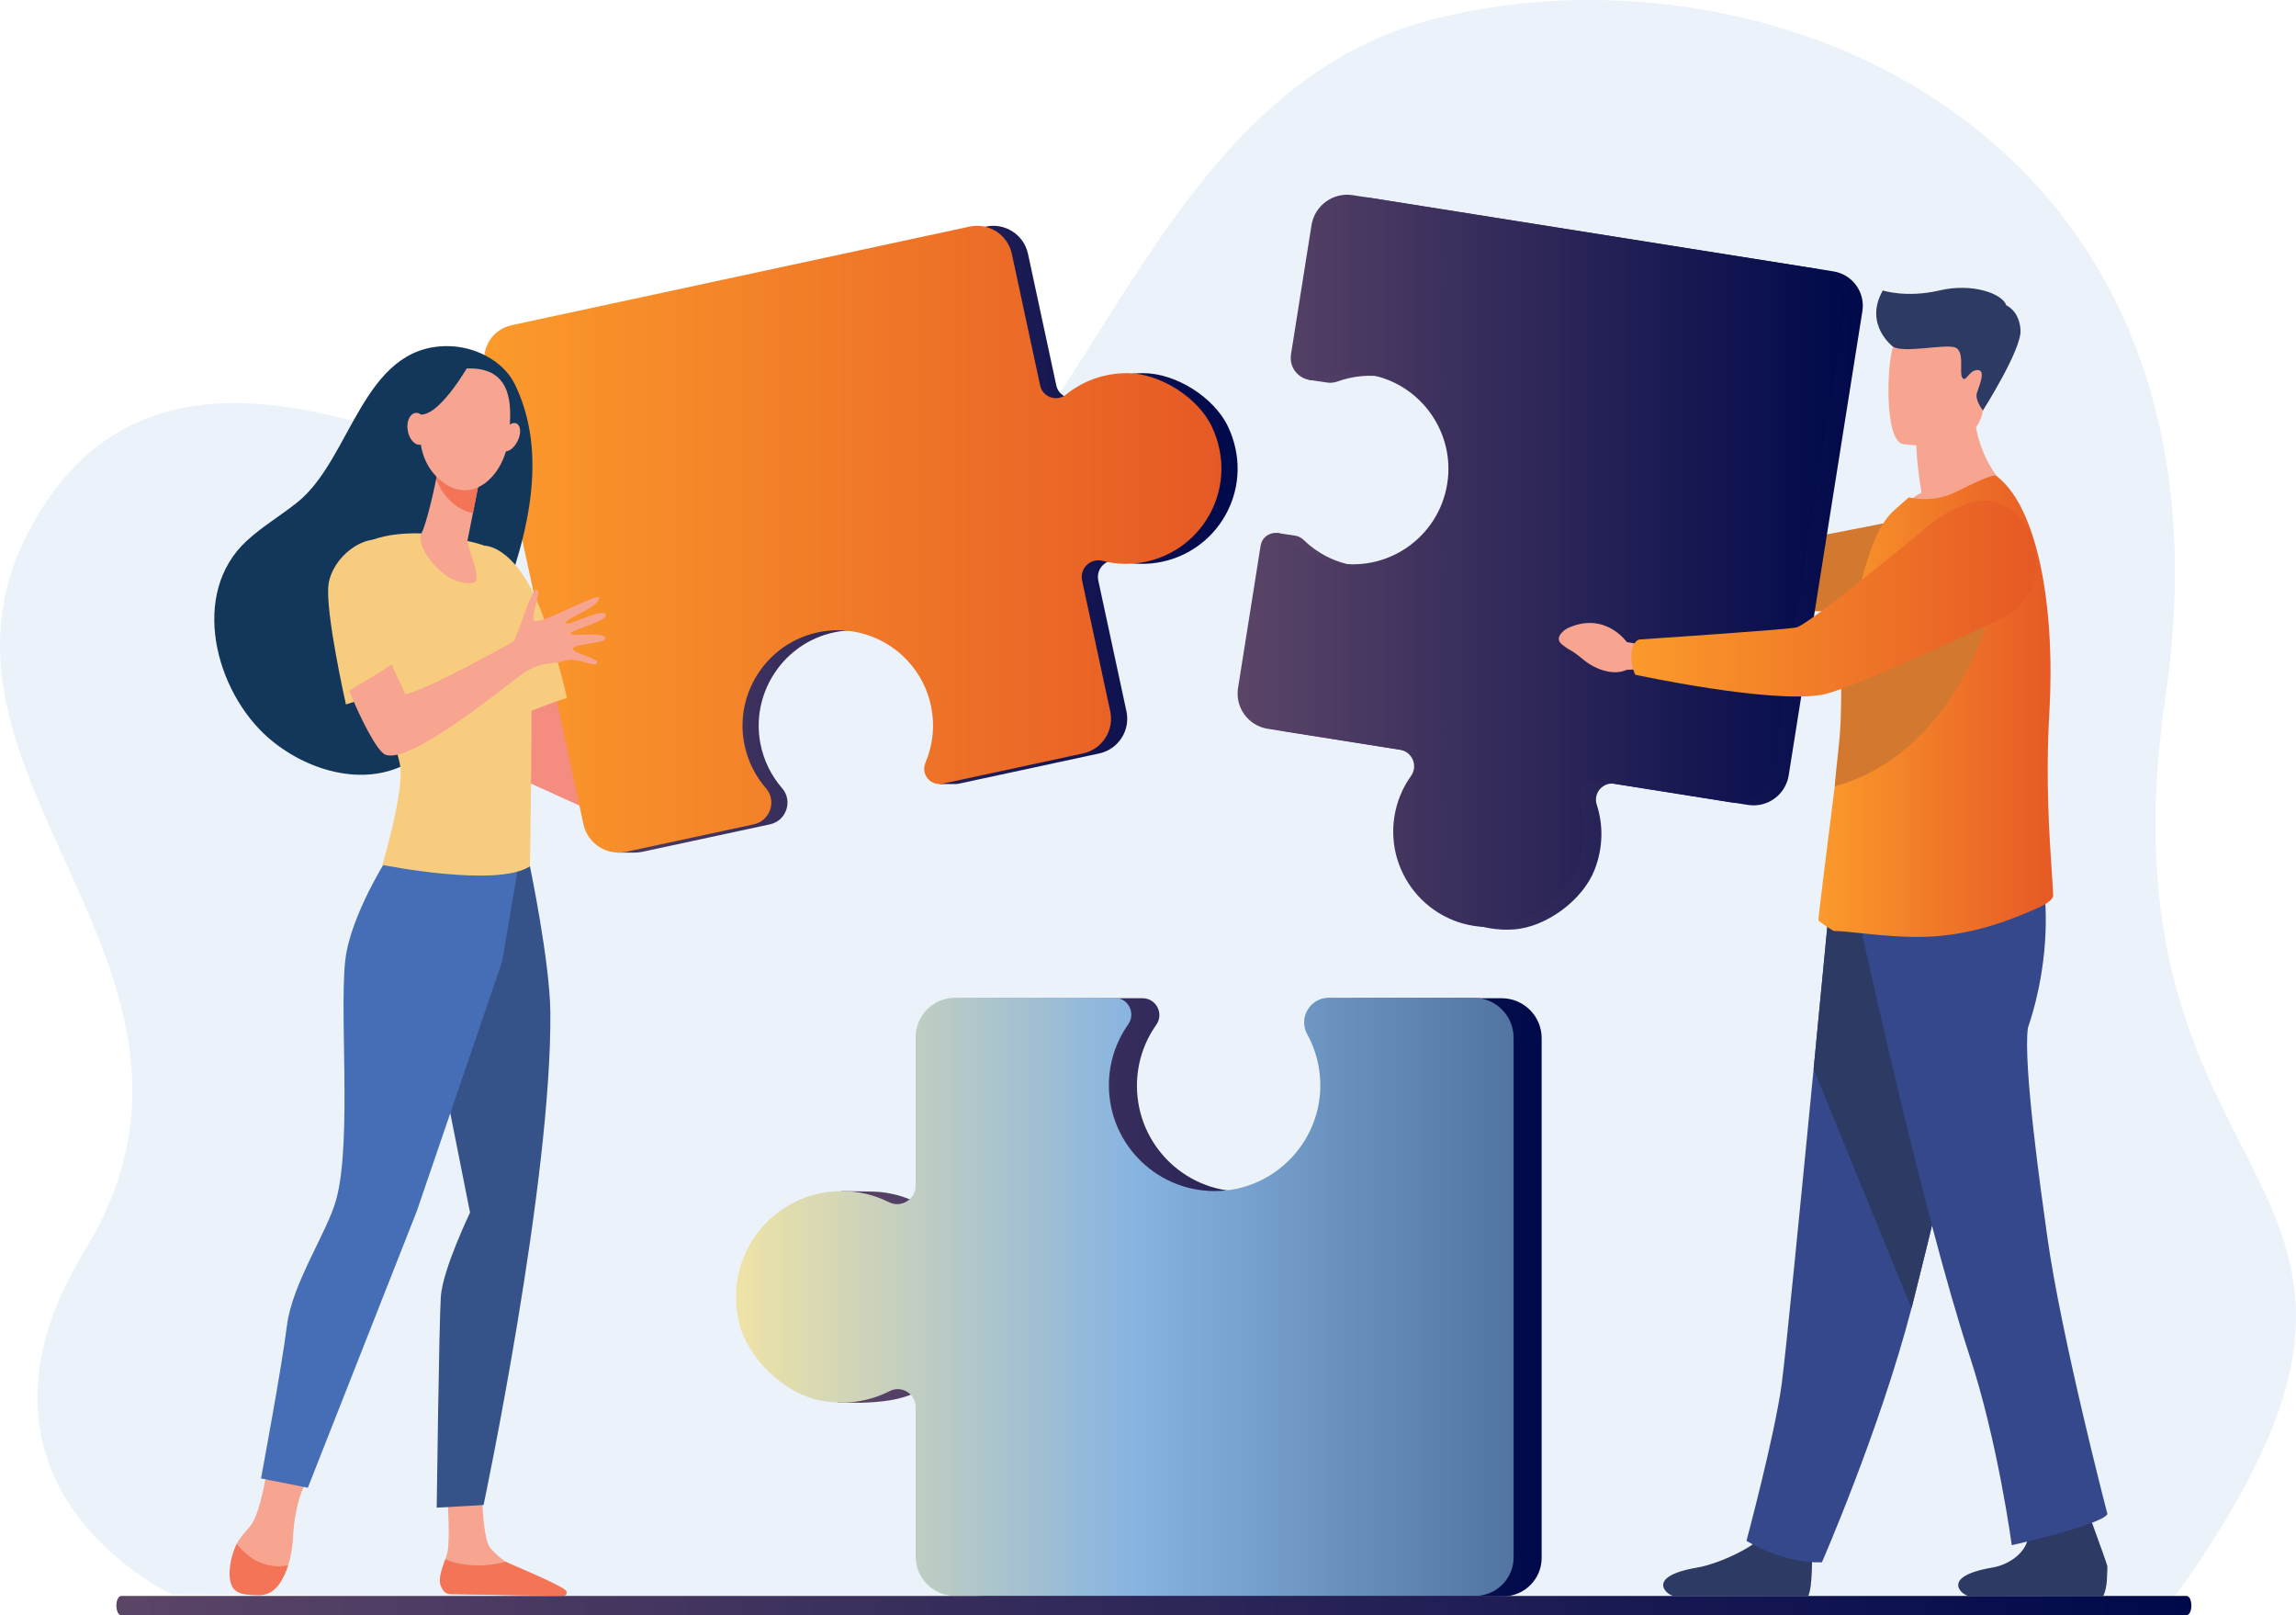 <?xml version="1.0" encoding="UTF-8"?><svg id="Ebene_2" xmlns="http://www.w3.org/2000/svg" xmlns:xlink="http://www.w3.org/1999/xlink" viewBox="0 0 1668.71 1173.58"><defs><style>.cls-1{fill:url(#Unbenannter_Verlauf_72-2);}.cls-2{fill:url(#_Íîâűé_îáđŕçĺö_ăđŕäčĺíňŕ_7-3);}.cls-3{fill:#f48c7f;}.cls-4{fill:#f7a491;}.cls-5{fill:#13375b;}.cls-6{fill:#a16d3c;}.cls-7{fill:url(#_Íîâűé_îáđŕçĺö_ăđŕäčĺíňŕ_7);}.cls-8{fill:url(#Unbenannter_Verlauf_72-3);}.cls-9{fill:#355389;}.cls-10{fill:#ebf2f9;}.cls-11{fill:#466eb6;}.cls-12{fill:#35488b;}.cls-13{fill:#f7cc7f;}.cls-14{fill:#2c3a64;}.cls-15{fill:url(#Unbenannter_Verlauf_72-4);}.cls-16{fill:#f47458;}.cls-17{fill:url(#Unbenannter_Verlauf_72-5);}.cls-18{fill:url(#_Íîâűé_îáđŕçĺö_ăđŕäčĺíňŕ_7-2);}.cls-19{fill:url(#Unbenannter_Verlauf_55);}.cls-20{fill:#d3782f;}.cls-21{fill:url(#Unbenannter_Verlauf_72);}</style><linearGradient id="Unbenannter_Verlauf_72" x1="363.64" y1="391.78" x2="899.48" y2="391.78" gradientUnits="userSpaceOnUse"><stop offset="0" stop-color="#5b4567"/><stop offset="1" stop-color="#00094b"/></linearGradient><linearGradient id="_Íîâűé_îáđŕçĺö_ăđŕäčĺíňŕ_7" x1="351.89" y1="391.78" x2="887.72" y2="391.78" gradientUnits="userSpaceOnUse"><stop offset="0" stop-color="#fb9a2b"/><stop offset="1" stop-color="#e65925"/></linearGradient><linearGradient id="_Íîâűé_îáđŕçĺö_ăđŕäčĺíňŕ_7-2" x1="1321.63" y1="513.14" x2="1492.22" y2="513.14" xlink:href="#_Íîâűé_îáđŕçĺö_ăđŕäčĺíňŕ_7"/><linearGradient id="Unbenannter_Verlauf_72-2" x1="911.93" y1="409.42" x2="1353.88" y2="409.42" xlink:href="#Unbenannter_Verlauf_72"/><linearGradient id="Unbenannter_Verlauf_72-3" x1="899.48" y1="407.54" x2="1341.43" y2="407.54" xlink:href="#Unbenannter_Verlauf_72"/><linearGradient id="_Íîâűé_îáđŕçĺö_ăđŕäčĺíňŕ_7-3" x1="1185.61" y1="434.87" x2="1479.95" y2="434.87" xlink:href="#_Íîâűé_îáđŕçĺö_ăđŕäčĺíňŕ_7"/><linearGradient id="Unbenannter_Verlauf_72-4" x1="608.86" y1="942.58" x2="1120.45" y2="942.58" xlink:href="#Unbenannter_Verlauf_72"/><linearGradient id="Unbenannter_Verlauf_55" x1="534.91" y1="942.25" x2="1100.07" y2="942.25" gradientUnits="userSpaceOnUse"><stop offset="0" stop-color="#efe3a7"/><stop offset=".51" stop-color="#87b4e1"/><stop offset="1" stop-color="#5174a1"/></linearGradient><linearGradient id="Unbenannter_Verlauf_72-5" x1="84.58" y1="1166.59" x2="1592.67" y2="1166.59" xlink:href="#Unbenannter_Verlauf_72"/></defs><g id="Ebene_3"><g><path class="cls-10" d="M125.28,1158.52s-169.04-77.55-63.39-250.48c123.55-202.21-133.24-343.54-41.72-520.55,126.24-244.13,459.01,64.66,593.98,36.18,170.85-36.04,203.34-353.81,429.12-410.15,247.45-61.75,590.15,85.61,530.61,492.55-55.98,382.6,237.13,337.03,2.35,660.18l-1450.96-7.74Z"/><g><path class="cls-3" d="M485.75,600.41l-70.46-53.75s-7.09-50.14-16.58-94.64c-11.89,3.36-22.62,12.68-34.52,15.94l17.92,99.65,90.46,41.09,13.18-8.29Z"/><path class="cls-21" d="M892.51,309.99c-10.04-21.26-37.93-38.85-61.44-38.85-17.36,0-32.67,5.92-44.52,15.57-6.77,5.52-16.99,1.88-18.83-6.66l-20.57-95.59c-3-13.94-16.73-22.81-30.67-19.81l-332.91,71.65c-13.62,2.93-22.28,16.35-19.35,29.97l71.57,332.55c2.05,9.51,9.02,16.69,17.67,19.44l-4.37,1.24h12.92l.11-.02c1.58-.05,3.18-.23,4.78-.57l7.25-1.56h0l85.44-18.39c11.99-2.58,16.86-17.09,8.8-26.33-7.78-8.93-13.38-20-15.77-32.53-6.72-35.32,15.11-70.3,49.81-79.71,38.6-10.46,77.58,13.64,85.89,52.23,3.12,14.52,1.45,28.95-3.96,41.65-2.1,4.93-.36,10.06,3.25,12.98l-4.98,2.43h11.55c.86,.01,1.76-.06,2.67-.26l102.02-21.96c13.94-3,22.82-16.74,19.81-30.68l-20.45-95c-1.89-8.79,6.12-16.5,14.84-14.26,10.07,2.59,20.88,2.94,31.74,.6,42.69-9.19,67.64-55.91,47.71-98.13Z"/><path class="cls-7" d="M819.31,271.13c-17.36,0-32.67,5.92-44.52,15.57-6.77,5.52-16.99,1.88-18.83-6.66l-20.57-95.59c-3-13.94-16.73-22.81-30.67-19.81l-332.91,71.65c-13.62,2.93-22.28,16.35-19.35,29.97l71.57,332.55c3.04,14.14,16.97,23.13,31.11,20.09l92.69-19.95c11.99-2.58,16.86-17.09,8.8-26.33-7.78-8.93-13.38-20-15.77-32.53-6.72-35.32,15.11-70.3,49.81-79.71,38.6-10.46,77.58,13.64,85.89,52.23,3.13,14.52,1.45,28.95-3.96,41.65-3.52,8.25,3.71,17.04,12.47,15.15l102.02-21.96c13.94-3,22.81-16.74,19.81-30.68l-20.45-95c-1.89-8.79,6.13-16.5,14.84-14.26,10.07,2.59,20.88,2.94,31.74,.6,42.69-9.19,67.64-55.91,47.71-98.13-10.04-21.26-37.93-38.85-61.44-38.85Z"/><path class="cls-5" d="M386.81,345.28c.93-22.47-2.37-44.65-12.37-65.57-8.61-17.99-29.92-28.21-49.35-28.23-61.7-.08-69.55,81.79-108.82,113.37-12,9.65-25.41,17.51-36.77,27.92-41.93,38.43-23.04,109.56,15.46,143.24,26.72,23.38,68.71,36.66,101.64,18.38,17.19-9.54,30.24-25.4,39.54-42.77,13.2-24.66,21.7-53.11,31.09-79.39,9.99-27.97,18.36-57.09,19.59-86.96Z"/><path class="cls-13" d="M396.89,454.07c-19.27-58.46-44.71-57.55-44.71-57.55l20.56,124.49c11.9-3.25,27.4-10.5,39.28-13.85-3.94-18.48-10.38-38.68-15.13-53.08Z"/><path class="cls-4" d="M193.94,1068.57s-4.35,30.22-11.83,39.97c-2.51,3.27-7.09,7.41-10.1,13.33-4.68,9.21-2.09,22.92,1.36,30.47,1.77,3.87-.12,3.86,3.91,5.11,11.96,3.7,24.69-2.53,29.78-14.01,2.84-6.41,5.34-14.97,5.84-25.75,1.28-27.44,9.79-41.39,9.79-41.39l-28.76-7.73Z"/><path class="cls-4" d="M324.78,1082.39s2.68,34.08,.51,45.15c-1.17,5.93-7.66,18.14-4.68,23.72,2.98,5.58,6.39,6.98,6.39,6.98l77.23,1.25c4.21,.07,1.43-2.65-1.97-5.15-5.55-4.09-10.03-6.8-27.77-15.39-1.16-.56-5.37-3.25-6.89-4.18-3.85-2.36-7.72-6.07-11.05-9.78-5.54-6.19-6.03-36.2-6.03-36.2l-25.74-6.4Z"/><path class="cls-9" d="M385.14,629.43s14.48,69.21,14.84,106.04c1.2,122.7-48.53,358.05-48.53,358.05l-34.06,1.93s1.72-133.83,3-153.36c1.28-19.53,21.23-61.04,21.23-61.04l-22.1-111.18,42.98-148.97,22.64,8.54Z"/><path class="cls-11" d="M285.04,617.8s-26.82,40.46-33.2,73.94c-6.39,33.48,4.69,136.38-7.6,180.26-6.65,23.75-31.85,60.43-35.68,91.12-3.83,30.69-18.86,111.09-18.86,111.09l34.04,6.76,79.12-200.78,62.06-181.48,15.9-93.47-95.78,12.56Z"/><path class="cls-13" d="M306.75,387.61s-35.51-2.27-49.56,13.08c-14.05,15.35,31.16,136.74,33.72,156.27,2.55,19.53-13.02,71.46-13.02,71.46,0,0,83.41,16.82,107.25,1.01,0,0,2.55-140.45,0-154.4-2.55-13.95-23.84-70.69-28.95-76.27-5.11-5.58-49.44-11.16-49.44-11.16Z"/><path class="cls-4" d="M318.57,340.05s-.18,1.05-.51,2.83c-1.58,8.56-7.68,36.94-11.8,44.74-4.98,9.43,17.04,39.51,38.23,35.83,6.31-1.09-5.33-27.63-4.77-30.45,1.07-5.38,2.52-12.72,4.01-20.25,.84-4.25,1.69-8.55,2.49-12.6,2.27-11.5,4.12-20.91,4.12-20.91l-31.75,.79Z"/><path class="cls-16" d="M318.05,342.88c.33-1.78,.51-2.83,.51-2.83l31.75-.79s-1.85,9.41-4.12,20.91c-.79,4.02-1.64,8.3-2.47,12.53-4.9-.72-10.03-3.11-15.16-7.62-5.6-4.91-9.27-10.82-11.48-17.12,.39-2.01,.72-3.74,.96-5.07Z"/><path class="cls-4" d="M339.94,267.71s-14.97-1.73-24.35,10.43c-9.38,12.16-19.49,49.77,3.81,70.22,23.31,20.45,46.33-2.7,49.75-27.24,3.41-24.54,4.74-54.29-29.21-53.41Z"/><path class="cls-4" d="M376.04,320.76c-2.78,5.42-7.45,8.42-10.43,6.7-2.98-1.72-3.14-7.51-.36-12.92,2.78-5.42,7.45-8.42,10.43-6.7,2.98,1.72,3.14,7.51,.36,12.93Z"/><path class="cls-5" d="M341.61,263.69s-20,35.76-34.3,37.42c-14.3,1.65-16.18,20.66-16.18,20.66,0,0,5.11-43.79,19.27-52.23,14.16-8.44,31.21-5.84,31.21-5.84Z"/><path class="cls-16" d="M209.39,1137.4c-18.55,3.39-30.9-7.49-37.32-15.63-4.72,9.23-7.02,22.99-3.55,30.57,3.05,6.68,11.98,6.48,19.01,6.75,7.43,.28,13.18-3.86,16.87-10.35,1.72-3.03,3.5-6.8,4.99-11.34Z"/><path class="cls-16" d="M367.58,1134.76c-20.42,5.25-35.52,1.68-43.97-1.73-2.18,6.19-5.07,13.95-3.53,18.42,1.87,5.48,4.54,6.72,6.9,6.78,18.66,.49,68.34,1.16,82.56,1.34,1.99,.03,3.08-2.3,1.81-3.83-3.53-4.22-42.25-20.06-43.77-20.99Z"/><path class="cls-4" d="M311.06,310.09c1.16,6.35-1.18,12.18-5.23,13.01-4.05,.83-8.27-3.64-9.44-9.99-1.16-6.35,1.18-12.18,5.23-13.01,4.05-.83,8.28,3.64,9.44,9.99Z"/><path class="cls-13" d="M251.43,511.83s-15.31-67.61-12.65-87.23c2.65-19.61,25.97-37.89,42.12-31.11,16.15,6.78,23.48,101.17,23.48,101.17l-52.94,17.17Z"/><path class="cls-4" d="M434.04,481.83c1.28-3.66-16.5-6.61-17.45-10.31-.95-3.7,22.45-3.99,23.29-7.24,1.54-5.98-25.64-1.26-25.11-4.06,.54-2.8,28.33-9.05,25.33-13.85-3-4.8-28.14,9.49-28.91,6.23-.76-3.26,24.58-11.19,24.12-18.33-.24-3.82-41.58,19.04-46.38,16.97-4.8-2.08,5.16-20.02,1.34-22.69-3.82-2.66-14.77,36.48-17.41,37.78-2.63,1.3-58.48,33.18-78.36,38.25-2.41-6.66-7.63-15.63-9.76-21.93-11.15,7.94-19.43,11.92-30.94,19.15,8.34,20.89,20.2,43.77,26.01,46.4,17.69,7.99,86.09-48.74,99.74-58.45,13.67-9.72,21.49-6.57,30.73-9.64,9.24-3.07,22.47,5.36,23.75,1.71Z"/></g><g id="man"><g><path class="cls-14" d="M1314.22,1159.61l-96.65-.02c-3.78,1.5-24.95-13.76,16.3-20.67,13.5-2.26,46.72-15.5,54.87-31.6,.26-.51,.51-1.05,.74-1.6,7.29-17.46,32.78,11.53,32.78,11.53,0,0-4.95,5.66-5.04,6.92-.38,5.21,.35,28.33-3,35.43Z"/><path class="cls-14" d="M1528.65,1159.61l-96.65-.02c-3.78,1.5-24.95-13.76,16.3-20.67,13.5-2.26,27.76-13.43,25.57-26.61-.78-4.7-3.36-21.37-3.13-21.91,7.29-17.46,39.13-12.91,39.13-12.91,0,0,21.87,59.39,21.78,60.65-.38,5.21,.35,14.38-3,21.48Z"/><path class="cls-12" d="M1330.2,651.21s-5.43,57.05-12.08,125.59c-9.03,93.12-20.31,207.47-23.23,228.99-5.08,37.37-25.56,113.73-25.56,113.73,0,0,25.55,16.59,54.81,15.64,0,0,42.1-96.24,65.12-184.64,.37-1.45,.74-2.91,1.12-4.37,22.81-90.1,67.16-280.47,67.16-280.47l-127.34-14.47Z"/><path class="cls-14" d="M1330.2,651.21s-5.43,57.05-12.08,125.59l71.14,173.72c.37-1.45,.74-2.91,1.12-4.37,22.81-90.1,67.16-280.47,67.16-280.47l-127.34-14.47Z"/><path class="cls-12" d="M1349.61,661.53s46.97,217.49,81.77,323.24c20.72,62.96,30.75,137.96,30.75,137.96,0,0,65.26-14.76,69.52-22.61,0,0-33.57-128.81-43.7-201.47-4.56-32.7-17.69-124.91-14.09-151.83,18.35-54,11.91-99.11,11.91-99.11l-136.18,13.82Z"/></g><path class="cls-4" d="M1396.55,357.89c-3.67-21.66-3.78-34.5-3.78-34.5l41.87-33.74c-1.56,46.4,28.17,68.71,28.17,68.71,0,0-55.79,27.46-88.04,17.29,0,0,7.94-10.15,21.78-17.75Z"/><path class="cls-4" d="M1382.91,322.62s53.26,8.85,58.26-24.41,15.24-54.51-18.55-61.57c-33.8-7.06-42.33,4.64-46.7,15.33-4.37,10.69-6.74,67.48,6.99,70.64Z"/><g><path class="cls-6" d="M1195.84,391.17l-11.34-7.02s-14.14-20.87-38.29-7.9c0,0-9.57,6.1-3.15,11.21,6.42,5.11,4.69,2.22,13.59,9.62,8.89,7.4,20.4,10.04,27.82,5.96l9.52-.9,1.84-10.96Z"/><path class="cls-20" d="M1182.37,393.36c2.92-9.14,4.31-9.94,4.31-9.94,0,0,91.71,10.84,100.35,11.48,8.65,.64,128.71-24.1,128.71-24.1l56.69,68.84s-167.15,6.3-189.02,4.25c-36.15-3.39-101.7-37.04-101.7-37.04,0,0-1.63-6.31,.66-13.49Z"/></g><path class="cls-18" d="M1492.22,650.47c.16,3.55-7.16,7.45-10.34,8.88-23.94,10.73-46.23,18.19-71.42,20.61-29.88,3.06-65.19-3.66-77.3-3.5-1.3,0-10.53-6.71-11.5-7.51-.81-.65,19.86-158.87,21.52-176.48,1.74-18.39,3.62-46.3,6.43-57.6,6.46-26,12.94-51.01,26.5-63.61l11.14-9.84c11.14,2.26,22.93,1.61,34.72-4.2,12.75-6.3,26.65-13.08,28.9-11.47,17.22,12.87,28.81,42.08,34.75,79.21,3.2,19.98,4.76,42.25,4.67,65.5-.04,8.92-.31,17.97-.83,27.11-2.88,49.03,.08,91.55,1.77,116.25,.49,7.11,.88,12.75,.99,16.65Z"/><path class="cls-1" d="M1332.56,197.18l-336.85-53.5c-14.32-2.28-27.78,7.49-30.05,21.81l-14.91,93.89c-.69,4.35,.41,16.57,.41,16.57l12.14,1.81c.69,.15,1.39,.26,2.1,.31h0c2.2,.18,4.49-.1,6.78-.92,11.17-4.04,23.54-5.27,36.13-2.96,35.46,6.5,60.26,39.59,56.49,75.44-4.2,39.88-40.85,67.6-79.94,61.39-14.71-2.34-27.6-9.13-37.51-18.79-1.92-1.87-4.24-2.86-6.57-3.1h0l-12.7-1.91-15.82,114.53c-2.24,14.12,7.39,27.39,21.51,29.64l96.23,15.28c8.9,1.41,13.21,11.7,7.96,19.03-6.07,8.48-10.31,18.46-12.05,29.46-6.87,43.24,27.78,83.49,74.47,80.14,23.51-1.69,50.05-21.4,58.57-43.38,6.29-16.23,6.3-32.69,1.56-47.26-2.71-8.33,4.4-16.57,13.05-15.19l96.83,15.38c14.12,2.24,27.38-7.38,29.62-21.5l53.55-337.22c2.19-13.79-7.22-26.75-21.01-28.94Z"/><path class="cls-20" d="M1452.1,423.97s-21.68,120.49-118.62,147.34c1.13-15.1,3.64-32.24,4.22-45.96,.88-20.23,.13-54.33,1.62-54.82,32.9-10.85,112.79-46.56,112.79-46.56Z"/><path class="cls-8" d="M1146.5,630.04c6.29-16.23,6.3-32.69,1.56-47.26-2.71-8.33,4.4-16.57,13.05-15.19l96.82,15.38c14.12,2.24,27.38-7.39,29.62-21.5l53.55-337.22c2.19-13.79-7.22-26.75-21.01-28.94l-336.85-53.5c-14.32-2.27-27.78,7.49-30.05,21.81l-14.91,93.89c-1.93,12.15,9.87,21.95,21.44,17.77,11.17-4.04,23.54-5.27,36.12-2.96,35.46,6.5,60.26,39.59,56.49,75.44-4.2,39.88-40.84,67.6-79.94,61.39-14.71-2.34-27.59-9.13-37.51-18.79-6.44-6.28-17.27-2.7-18.68,6.18l-16.41,103.34c-2.24,14.12,7.39,27.39,21.51,29.64l96.23,15.28c8.91,1.41,13.21,11.7,7.96,19.03-6.07,8.48-10.31,18.46-12.05,29.46-6.87,43.24,27.78,83.49,74.47,80.14,23.51-1.69,50.06-21.4,58.57-43.38Z"/><g><path class="cls-4" d="M1196.23,468.86l-13.85-2.29s-15.79-22.85-43.31-10.03c0,0-10.91,6.1-3.7,11.82,7.22,5.71,5.3,2.56,15.29,10.83,10,8.26,23.01,11.56,31.47,7.52l10.8-.56,3.3-17.28Z"/><path class="cls-2" d="M1185.64,475.9c.45-10.19,5.88-11.28,5.88-11.28,0,0,104.91-6.94,113.96-8.69,9.05-1.76,92.61-70.99,92.61-70.99,0,0,32.31-29.04,54.95-19.24,19.67,8.52,25.83,25.32,26.82,40.77,1.18,18.41-9.2,35.63-25.92,43.43-37.53,17.53-112.58,51.93-129.67,54.9-38.04,6.61-135.81-14.57-135.81-14.57,0,0-3.17-6.33-2.82-14.33Z"/></g><path class="cls-14" d="M1375.92,251.98s-21.62-16.03-7.52-40.94c0,0,17.01,5.64,41.17,0,24.16-5.64,45.78,2.35,48.6,10.81,0,0,9.4,3.76,10.34,17.86,.94,14.1-27.33,58.51-27.33,58.51,0,0-6.04-7.52-4.39-12.69,1.64-5.17,6.81-16.68,.47-16.68s-8.46,9.4-11.04,5.64c-2.58-3.76,2.12-19.5-5.4-22.09-7.52-2.58-36.42,4.34-44.88-.42Z"/></g><g><path class="cls-15" d="M1091.39,725.28h-105.23c-13.61,0-22.28,14.6-15.7,26.52,6.36,11.51-16.01,111.23-63.15,113.83-44.32,2.45-80.99-32.91-80.99-76.73,0-16.48,5.19-31.75,14.03-44.27,5.74-8.13-.04-19.35-10-19.35h-115.82c-15.83,0-28.66,12.83-28.66,28.66,0,0-10.5,124.32-19.43,119.86-9.2-4.6-19.45-7.4-30.29-7.95h0s-.1,0-.1,0c-1.29-.06-2.59-.1-3.9-.1s-20.38-.33-20.38-.33l-2.89,153.63,16.56,.18c15.74-.47,29.41-1.94,41.56-8.14,8.64-4.41,18.87,1.93,18.87,11.63v108.52c0,15.82,12.83,28.65,28.65,28.65h377.95c15.46,0,27.99-12.53,27.99-27.99v-377.54c0-16.05-13.01-29.06-29.07-29.06Z"/><path class="cls-19" d="M594.66,1017.25c18.84,4.06,36.83,1.21,51.94-6.5,8.64-4.41,18.88,1.93,18.88,11.63v108.52c0,15.82,12.83,28.65,28.65,28.65h377.95c15.46,0,27.99-12.53,27.99-27.99v-377.54c0-16.05-13.01-29.07-29.07-29.07h-105.23c-13.61,0-22.28,14.6-15.7,26.52,6.36,11.51,9.85,24.82,9.51,38.98-.95,39.89-32.81,72.75-72.66,74.85-44.32,2.33-80.99-32.92-80.99-76.73,0-16.48,5.19-31.75,14.03-44.27,5.74-8.13-.04-19.35-10-19.35h-115.82c-15.83,0-28.66,12.83-28.66,28.66v107.85c0,9.98-10.5,16.47-19.43,12.01-10.32-5.16-21.97-8.06-34.3-8.06-48.46,0-86.45,44.87-74.68,95.33,5.92,25.41,32.09,51.01,57.59,56.51Z"/></g><path class="cls-17" d="M1589.27,1159.61H87.98c-1.88,0-3.4,3.13-3.4,6.99h0c0,3.86,1.52,6.99,3.4,6.99H1589.27c1.88,0,3.4-3.13,3.4-6.99h0c0-3.86-1.52-6.99-3.4-6.99Z"/></g></g></svg>
